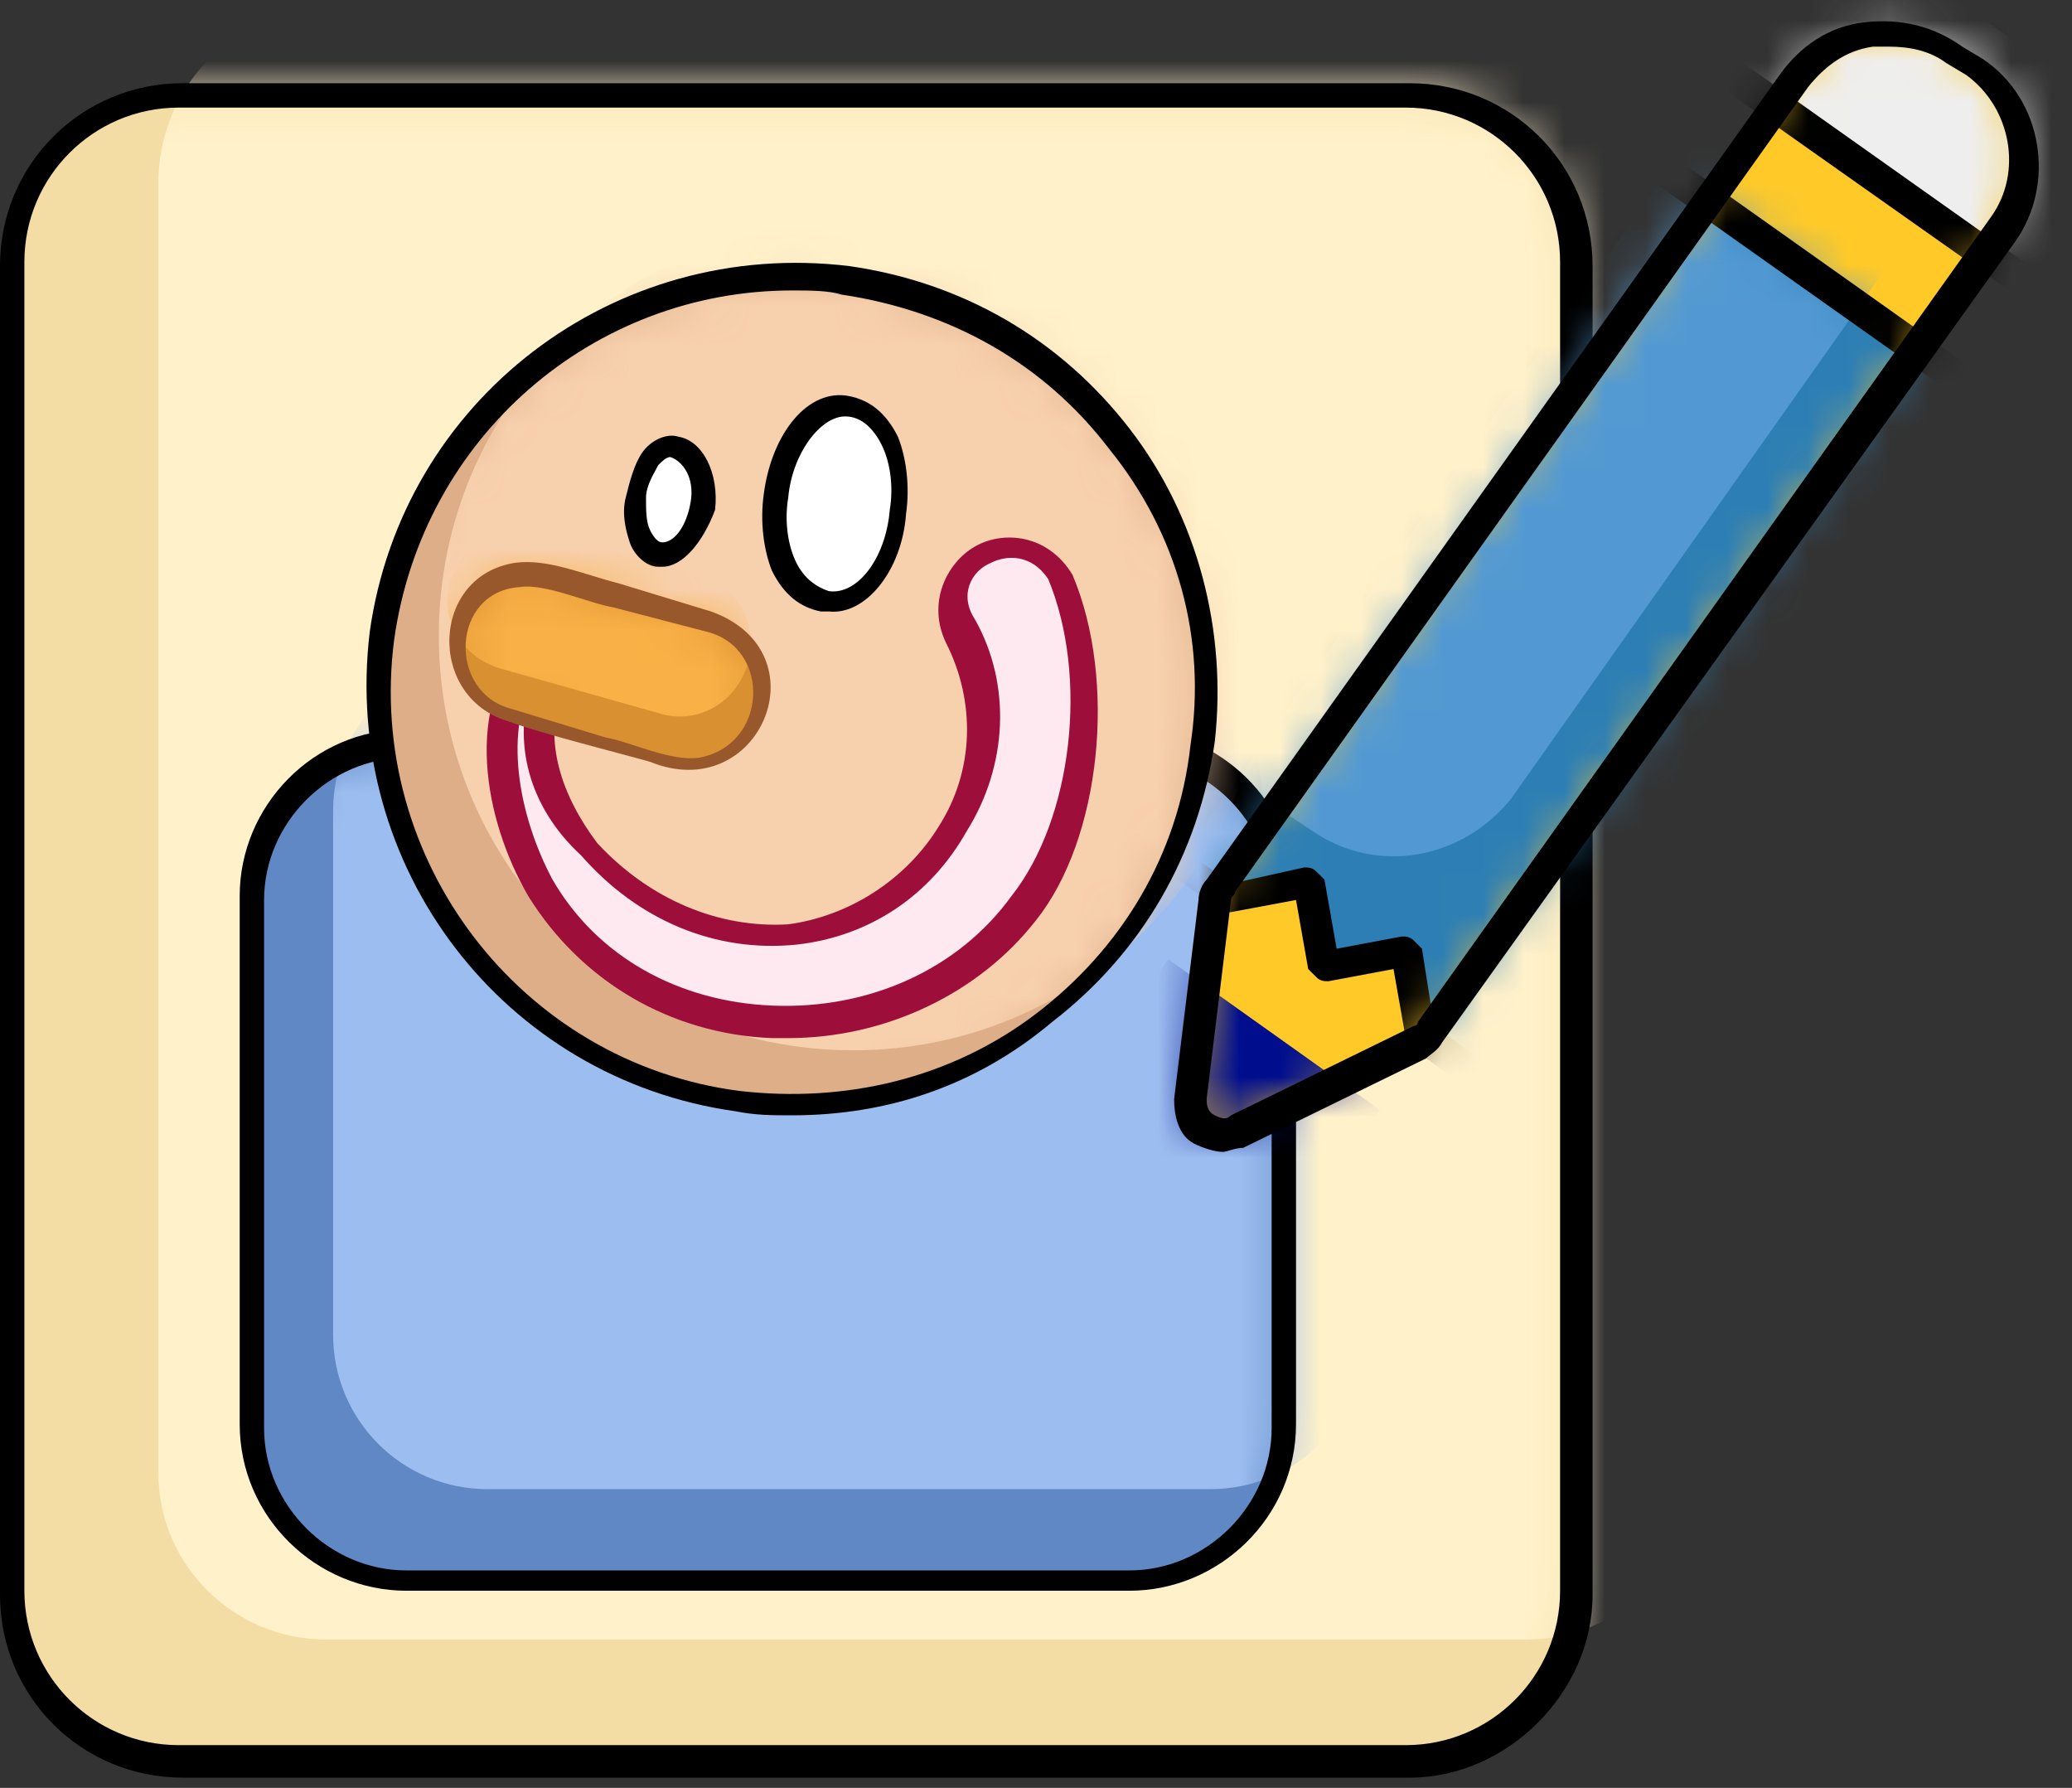 <svg width="51" height="44" viewBox="0 0 51 44" fill="none" xmlns="http://www.w3.org/2000/svg">
<rect x="0" y="0" width="51" height="44" fill="#333333" stroke="none"/>
<path d="M4.399 2.248H34.599C36.899 2.248 38.799 4.148 38.799 6.448V39.148C38.799 41.448 36.899 43.347 34.599 43.347H4.399C2.099 43.347 0.199 41.448 0.199 39.148V6.448C0.199 4.148 2.099 2.248 4.399 2.248Z" fill="#F4DDA4"/>
<mask id="mask0_3092_9902" style="mask-type:luminance" maskUnits="userSpaceOnUse" x="0" y="2" width="39" height="42">
<path d="M4.399 2.248H34.599C36.899 2.248 38.799 4.148 38.799 6.448V39.148C38.799 41.448 36.899 43.347 34.599 43.347H4.399C2.099 43.347 0.199 41.448 0.199 39.148V6.448C0.199 4.148 2.099 2.248 4.399 2.248Z" fill="white"/>
</mask>
<g mask="url(#mask0_3092_9902)">
<path d="M7.998 0.248H37.598C39.798 0.248 41.698 2.048 41.698 4.348V36.248C41.698 38.448 39.898 40.347 37.598 40.347H7.998C5.798 40.347 3.898 38.548 3.898 36.248V4.348C3.998 2.048 5.798 0.248 7.998 0.248Z" fill="#FFF1CA"/>
</g>
<path d="M34.7 43.748H4.5C2 43.748 0 41.748 0 39.248V6.548C0 4.048 2 2.048 4.5 2.048H34.7C37.2 2.048 39.2 4.048 39.2 6.548V39.248C39.2 41.648 37.1 43.748 34.7 43.748ZM4.4 2.648C2.3 2.648 0.6 4.348 0.6 6.448V39.148C0.6 41.248 2.3 42.948 4.4 42.948H34.6C36.7 42.948 38.4 41.248 38.4 39.148V6.448C38.4 4.348 36.7 2.648 34.6 2.648H4.4Z" fill="black"/>
<path d="M9.999 18.348H27.799C29.899 18.348 31.599 20.047 31.599 22.148V35.047C31.599 37.148 29.899 38.847 27.799 38.847H9.999C7.899 38.847 6.199 37.148 6.199 35.047V22.148C6.199 20.047 7.899 18.348 9.999 18.348Z" fill="#5F88C4"/>
<mask id="mask1_3092_9902" style="mask-type:luminance" maskUnits="userSpaceOnUse" x="6" y="18" width="26" height="21">
<path d="M9.999 18.348H27.799C29.899 18.348 31.599 20.047 31.599 22.148V35.047C31.599 37.148 29.899 38.847 27.799 38.847H9.999C7.899 38.847 6.199 37.148 6.199 35.047V22.148C6.199 20.047 7.899 18.348 9.999 18.348Z" fill="white"/>
</mask>
<g mask="url(#mask1_3092_9902)">
<path d="M11.999 16.148H29.799C31.899 16.148 33.599 17.848 33.599 19.948V32.848C33.599 34.948 31.899 36.648 29.799 36.648H11.999C9.899 36.648 8.199 34.948 8.199 32.848V19.948C8.199 17.848 9.899 16.148 11.999 16.148Z" fill="#9CBDEF"/>
</g>
<path d="M27.8 39.148H10C7.8 39.148 5.9 37.348 5.9 35.048V22.048C5.9 19.848 7.7 17.948 10 17.948H27.8C30 17.948 31.9 19.748 31.9 22.048V35.048C31.9 37.348 30 39.148 27.8 39.148ZM10 18.648C8.1 18.648 6.5 20.248 6.5 22.148V35.148C6.5 37.048 8.1 38.648 10 38.648H27.8C29.7 38.648 31.3 37.048 31.3 35.148V22.148C31.3 20.248 29.7 18.648 27.8 18.648H10Z" fill="black"/>
<path d="M19.501 27.247C25.134 27.247 29.701 22.681 29.701 17.047C29.701 11.414 25.134 6.848 19.501 6.848C13.867 6.848 9.301 11.414 9.301 17.047C9.301 22.681 13.867 27.247 19.501 27.247Z" fill="#DDAE87"/>
<mask id="mask2_3092_9902" style="mask-type:luminance" maskUnits="userSpaceOnUse" x="9" y="6" width="21" height="22">
<path d="M19.501 27.247C25.134 27.247 29.701 22.681 29.701 17.047C29.701 11.414 25.134 6.848 19.501 6.848C13.867 6.848 9.301 11.414 9.301 17.047C9.301 22.681 13.867 27.247 19.501 27.247Z" fill="white"/>
</mask>
<g mask="url(#mask2_3092_9902)">
<path d="M21.001 25.848C26.634 25.848 31.201 21.281 31.201 15.648C31.201 10.014 26.634 5.448 21.001 5.448C15.367 5.448 10.801 10.014 10.801 15.648C10.801 21.281 15.367 25.848 21.001 25.848Z" fill="#F7D0AD"/>
</g>
<path d="M19.501 27.448C19.001 27.448 18.601 27.448 18.101 27.348C12.401 26.548 8.401 21.348 9.101 15.548C9.901 9.848 15.101 5.848 20.901 6.548C23.701 6.948 26.101 8.348 27.801 10.548C29.501 12.748 30.201 15.548 29.901 18.248C29.501 21.048 28.101 23.448 25.901 25.148C24.001 26.748 21.801 27.448 19.501 27.448ZM19.501 7.148C14.601 7.148 10.401 10.748 9.701 15.748C9.001 21.148 12.801 26.148 18.201 26.848C20.801 27.148 23.401 26.548 25.501 24.948C27.601 23.348 29.001 21.048 29.301 18.348C29.701 15.748 29.001 13.148 27.301 11.048C25.701 8.948 23.401 7.648 20.701 7.248C20.401 7.148 19.901 7.148 19.501 7.148Z" fill="black"/>
<path d="M17.158 12.449C17.26 11.682 16.988 11.014 16.55 10.955C16.113 10.897 15.674 11.471 15.572 12.237C15.47 13.004 15.742 13.672 16.18 13.731C16.618 13.789 17.056 13.215 17.158 12.449Z" fill="white"/>
<path d="M16.301 13.948H16.201C15.901 13.948 15.601 13.648 15.501 13.348C15.401 13.048 15.301 12.648 15.401 12.248C15.501 11.848 15.601 11.448 15.801 11.148C16.001 10.848 16.401 10.648 16.701 10.748C17.301 10.848 17.701 11.648 17.601 12.548C17.301 13.348 16.801 13.948 16.301 13.948ZM16.501 11.248C16.401 11.248 16.301 11.348 16.201 11.448C16.101 11.648 15.901 11.948 15.901 12.248C15.901 12.548 15.901 12.848 16.001 13.048C16.101 13.248 16.201 13.348 16.301 13.348C16.601 13.348 16.901 12.948 17.001 12.348C17.101 11.748 16.801 11.348 16.501 11.248Z" fill="black"/>
<path d="M22.123 12.611C22.299 11.297 21.776 10.143 20.954 10.034C20.133 9.924 19.325 10.9 19.15 12.214C18.974 13.528 19.498 14.682 20.319 14.791C21.14 14.901 21.948 13.925 22.123 12.611Z" fill="white"/>
<path d="M20.401 15.048C20.301 15.048 20.301 15.048 20.201 15.048C19.701 14.948 19.301 14.648 19.001 14.048C18.801 13.548 18.701 12.848 18.801 12.148C19.001 10.648 19.901 9.548 20.901 9.748C21.401 9.848 21.801 10.148 22.101 10.748C22.301 11.248 22.401 11.948 22.301 12.648C22.201 14.048 21.301 15.148 20.401 15.048ZM20.801 10.248C20.201 10.248 19.501 11.148 19.401 12.248C19.301 12.848 19.401 13.448 19.601 13.848C19.801 14.248 20.101 14.448 20.401 14.548C21.101 14.648 21.801 13.748 21.901 12.548C22.001 11.948 21.901 11.348 21.701 10.948C21.501 10.548 21.201 10.248 20.801 10.248Z" fill="black"/>
<path d="M13.899 15.848C13.599 15.648 13.499 15.848 13.499 15.948C13.299 16.248 13.599 16.548 13.499 16.848C12.999 18.248 13.499 19.748 14.499 20.848C17.199 23.848 21.499 23.648 23.399 20.248C24.299 18.748 24.399 16.848 23.599 15.448C22.699 13.748 25.099 12.448 26.099 14.048C27.099 16.448 26.799 20.148 25.199 22.148C22.399 26.048 15.899 26.048 13.399 21.648C12.399 19.848 11.899 17.248 13.299 15.648C13.399 15.548 13.599 15.548 13.399 15.148C13.699 15.048 14.199 15.548 13.899 15.848Z" fill="#FFE9F1"/>
<path d="M19.399 25.548C19.299 25.548 19.1 25.548 19 25.548C16.5 25.448 14.3 24.148 13 22.048C11.9 20.148 11.4 17.348 13 15.648C13 15.648 13 15.648 13 15.548L12.899 15.348L13.1 15.148C13.4 14.848 13.8 14.848 14.1 15.148C14.4 15.448 14.4 15.848 14.1 16.148L13.899 16.348L13.7 16.248C13.7 16.248 13.7 16.348 13.8 16.348C13.8 16.548 13.899 16.748 13.8 17.048C13.399 18.248 13.8 19.548 14.7 20.748C15.999 22.148 17.7 22.848 19.399 22.748C20.899 22.548 22.3 21.648 23.1 20.348C24 18.948 24 17.248 23.299 15.848C22.799 14.848 23.3 13.848 24 13.448C24.7 13.048 25.799 13.148 26.399 14.148C27.5 16.748 27.1 20.648 25.5 22.648C24.1 24.448 21.799 25.548 19.399 25.548ZM13.1 16.748C12.4 18.148 12.8 20.148 13.6 21.648C14.7 23.548 16.7 24.648 19 24.748C21.4 24.848 23.599 23.848 24.899 22.048C26.399 20.148 26.799 16.648 25.799 14.248C25.399 13.648 24.799 13.648 24.399 13.848C23.899 14.048 23.6 14.648 24 15.248C24.9 16.848 24.799 18.848 23.799 20.448C22.899 22.048 21.4 23.048 19.6 23.248C17.6 23.448 15.7 22.648 14.3 21.048C12.999 19.848 12.6 18.248 13.1 16.748Z" fill="#9E0E3B"/>
<path d="M13.499 14.148L17.399 15.248C18.399 15.548 18.899 16.548 18.599 17.448C18.299 18.448 17.299 18.948 16.399 18.648L12.499 17.548C11.499 17.248 10.999 16.248 11.299 15.348C11.599 14.448 12.599 13.848 13.499 14.148Z" fill="#D89030"/>
<mask id="mask3_3092_9902" style="mask-type:luminance" maskUnits="userSpaceOnUse" x="11" y="14" width="8" height="5">
<path d="M13.499 14.148L17.399 15.248C18.399 15.548 18.899 16.548 18.599 17.448C18.299 18.448 17.299 18.948 16.399 18.648L12.499 17.548C11.499 17.248 10.999 16.248 11.299 15.348C11.599 14.448 12.599 13.848 13.499 14.148Z" fill="white"/>
</mask>
<g mask="url(#mask3_3092_9902)">
<path d="M13.3 13.048L17.2 14.148C18.2 14.448 18.7 15.448 18.4 16.348C18.1 17.348 17.1 17.848 16.2 17.548L12.3 16.448C11.3 16.148 10.8 15.148 11.1 14.248C11.4 13.348 12.4 12.848 13.3 13.048Z" fill="#F9B046"/>
</g>
<path d="M12.6 17.448L14.9 18.148C15.5 18.248 16.5 18.748 17.2 18.648C18.9 18.348 19 15.948 17.4 15.548L15.1 14.948C14.5 14.848 13.4 14.348 12.8 14.448C11.1 14.548 11 17.048 12.6 17.448ZM12.5 17.748C10.5 17.148 10.6 14.148 12.7 13.848C13.5 13.748 14.4 14.148 15.2 14.348L17.5 15.048C20.3 16.048 18.7 19.848 16 18.748C15.3 18.548 13.3 18.048 12.5 17.748Z" fill="#99582C"/>
<path d="M29.301 27.047L29.901 22.148C29.901 22.047 30.001 21.948 30.001 21.748L44.101 1.948C45.001 0.648 46.801 0.348 48.101 1.248L48.601 1.548C49.901 2.448 50.201 4.248 49.301 5.548L35.201 25.348C35.101 25.448 35.001 25.547 34.901 25.547L30.401 27.748C29.901 28.148 29.201 27.747 29.301 27.047Z" fill="#FFCA28"/>
<mask id="mask4_3092_9902" style="mask-type:luminance" maskUnits="userSpaceOnUse" x="29" y="0" width="21" height="28">
<path d="M29.301 27.047L29.901 22.148C29.901 22.047 30.001 21.948 30.001 21.748L44.101 1.948C45.001 0.648 46.801 0.348 48.101 1.248L48.601 1.548C49.901 2.448 50.201 4.248 49.301 5.548L35.201 25.348C35.101 25.448 35.001 25.547 34.901 25.547L30.401 27.748C29.901 28.148 29.201 27.747 29.301 27.047Z" fill="white"/>
</mask>
<g mask="url(#mask4_3092_9902)">
<path d="M45.246 -2.431L42.348 1.643L50.17 7.208L53.068 3.134L45.246 -2.431Z" fill="#EEEEEE"/>
<path d="M50.301 7.747L41.801 1.748L45.101 -2.953L53.601 3.047L50.301 7.747ZM42.901 1.547L50.101 6.647L52.601 3.147L45.401 -1.953L42.901 1.547Z" fill="black"/>
<path d="M36.4 26.547L34.9 25.448L34.5 23.348L32.5 23.747L32.2 21.648L30.2 22.047L28.6 20.948L40.7 3.948L48.5 9.547L36.4 26.547Z" fill="#2C7EB5"/>
<mask id="mask5_3092_9902" style="mask-type:luminance" maskUnits="userSpaceOnUse" x="28" y="3" width="21" height="24">
<path d="M36.4 26.547L34.9 25.448L34.5 23.348L32.5 23.747L32.2 21.648L30.2 22.047L28.6 20.948L40.7 3.948L48.5 9.547L36.4 26.547Z" fill="white"/>
</mask>
<g mask="url(#mask5_3092_9902)">
<path d="M32.299 20.448L31.099 19.648L30.799 17.547L28.799 18.047L27.199 16.948L39.899 -0.953L47.799 4.647L37.199 19.648C35.999 21.148 33.899 21.547 32.299 20.448Z" fill="#5299D3"/>
</g>
<path d="M36.4 26.948C36.3 26.948 36.3 26.948 36.2 26.848L34.7 25.747C34.6 25.648 34.6 25.648 34.6 25.547L34.3 23.848L32.7 24.148C32.6 24.148 32.5 24.148 32.4 24.047C32.3 23.948 32.3 23.948 32.2 23.848L31.9 22.148L30.3 22.448C30.2 22.448 30.1 22.448 30 22.348L28.4 21.247C28.2 21.148 28.2 20.848 28.3 20.747L40.4 3.747C40.5 3.547 40.8 3.547 40.9 3.647L48.8 9.247C48.9 9.347 48.9 9.347 48.9 9.447C48.9 9.547 48.9 9.647 48.8 9.747L36.7 26.747C36.7 26.848 36.6 26.848 36.4 26.948C36.5 26.848 36.5 26.848 36.4 26.948ZM35.3 25.247L36.4 26.047L48 9.647L40.8 4.547L29.2 20.948L30.3 21.747L32.1 21.348C32.2 21.348 32.3 21.348 32.4 21.448C32.5 21.547 32.5 21.547 32.6 21.648L32.9 23.348L34.5 23.047C34.6 23.047 34.7 23.047 34.8 23.148C34.9 23.247 34.9 23.247 35 23.348L35.3 25.247Z" fill="black"/>
<path d="M28.755 23.607L25.914 27.599L31.129 31.309L33.969 27.317L28.755 23.607Z" fill="#000E8E"/>
</g>
<path d="M30.1 28.348C29.9 28.348 29.6 28.248 29.4 28.148C29 27.948 28.9 27.448 28.9 27.048L29.5 22.148C29.5 21.948 29.6 21.748 29.7 21.648L43.8 1.848C44.3 1.148 45 0.648 45.9 0.548C46.8 0.448 47.6 0.648 48.3 1.148L48.8 1.448C50.3 2.448 50.6 4.548 49.6 5.948L35.5 25.648C35.4 25.848 35.2 25.948 35.1 26.048L30.6 28.248C30.4 28.248 30.2 28.348 30.1 28.348ZM46.5 1.148C46.4 1.148 46.2 1.148 46.1 1.148C45.4 1.248 44.9 1.648 44.5 2.148L30.4 21.948C30.4 22.048 30.3 22.048 30.3 22.148L29.7 27.048C29.7 27.148 29.7 27.348 29.9 27.448C30.1 27.548 30.2 27.548 30.3 27.448L34.8 25.248C34.9 25.248 34.9 25.148 34.9 25.148L49 5.348C49.8 4.248 49.5 2.648 48.4 1.848L47.9 1.548C47.5 1.248 47 1.148 46.5 1.148Z" fill="black"/>
</svg>
